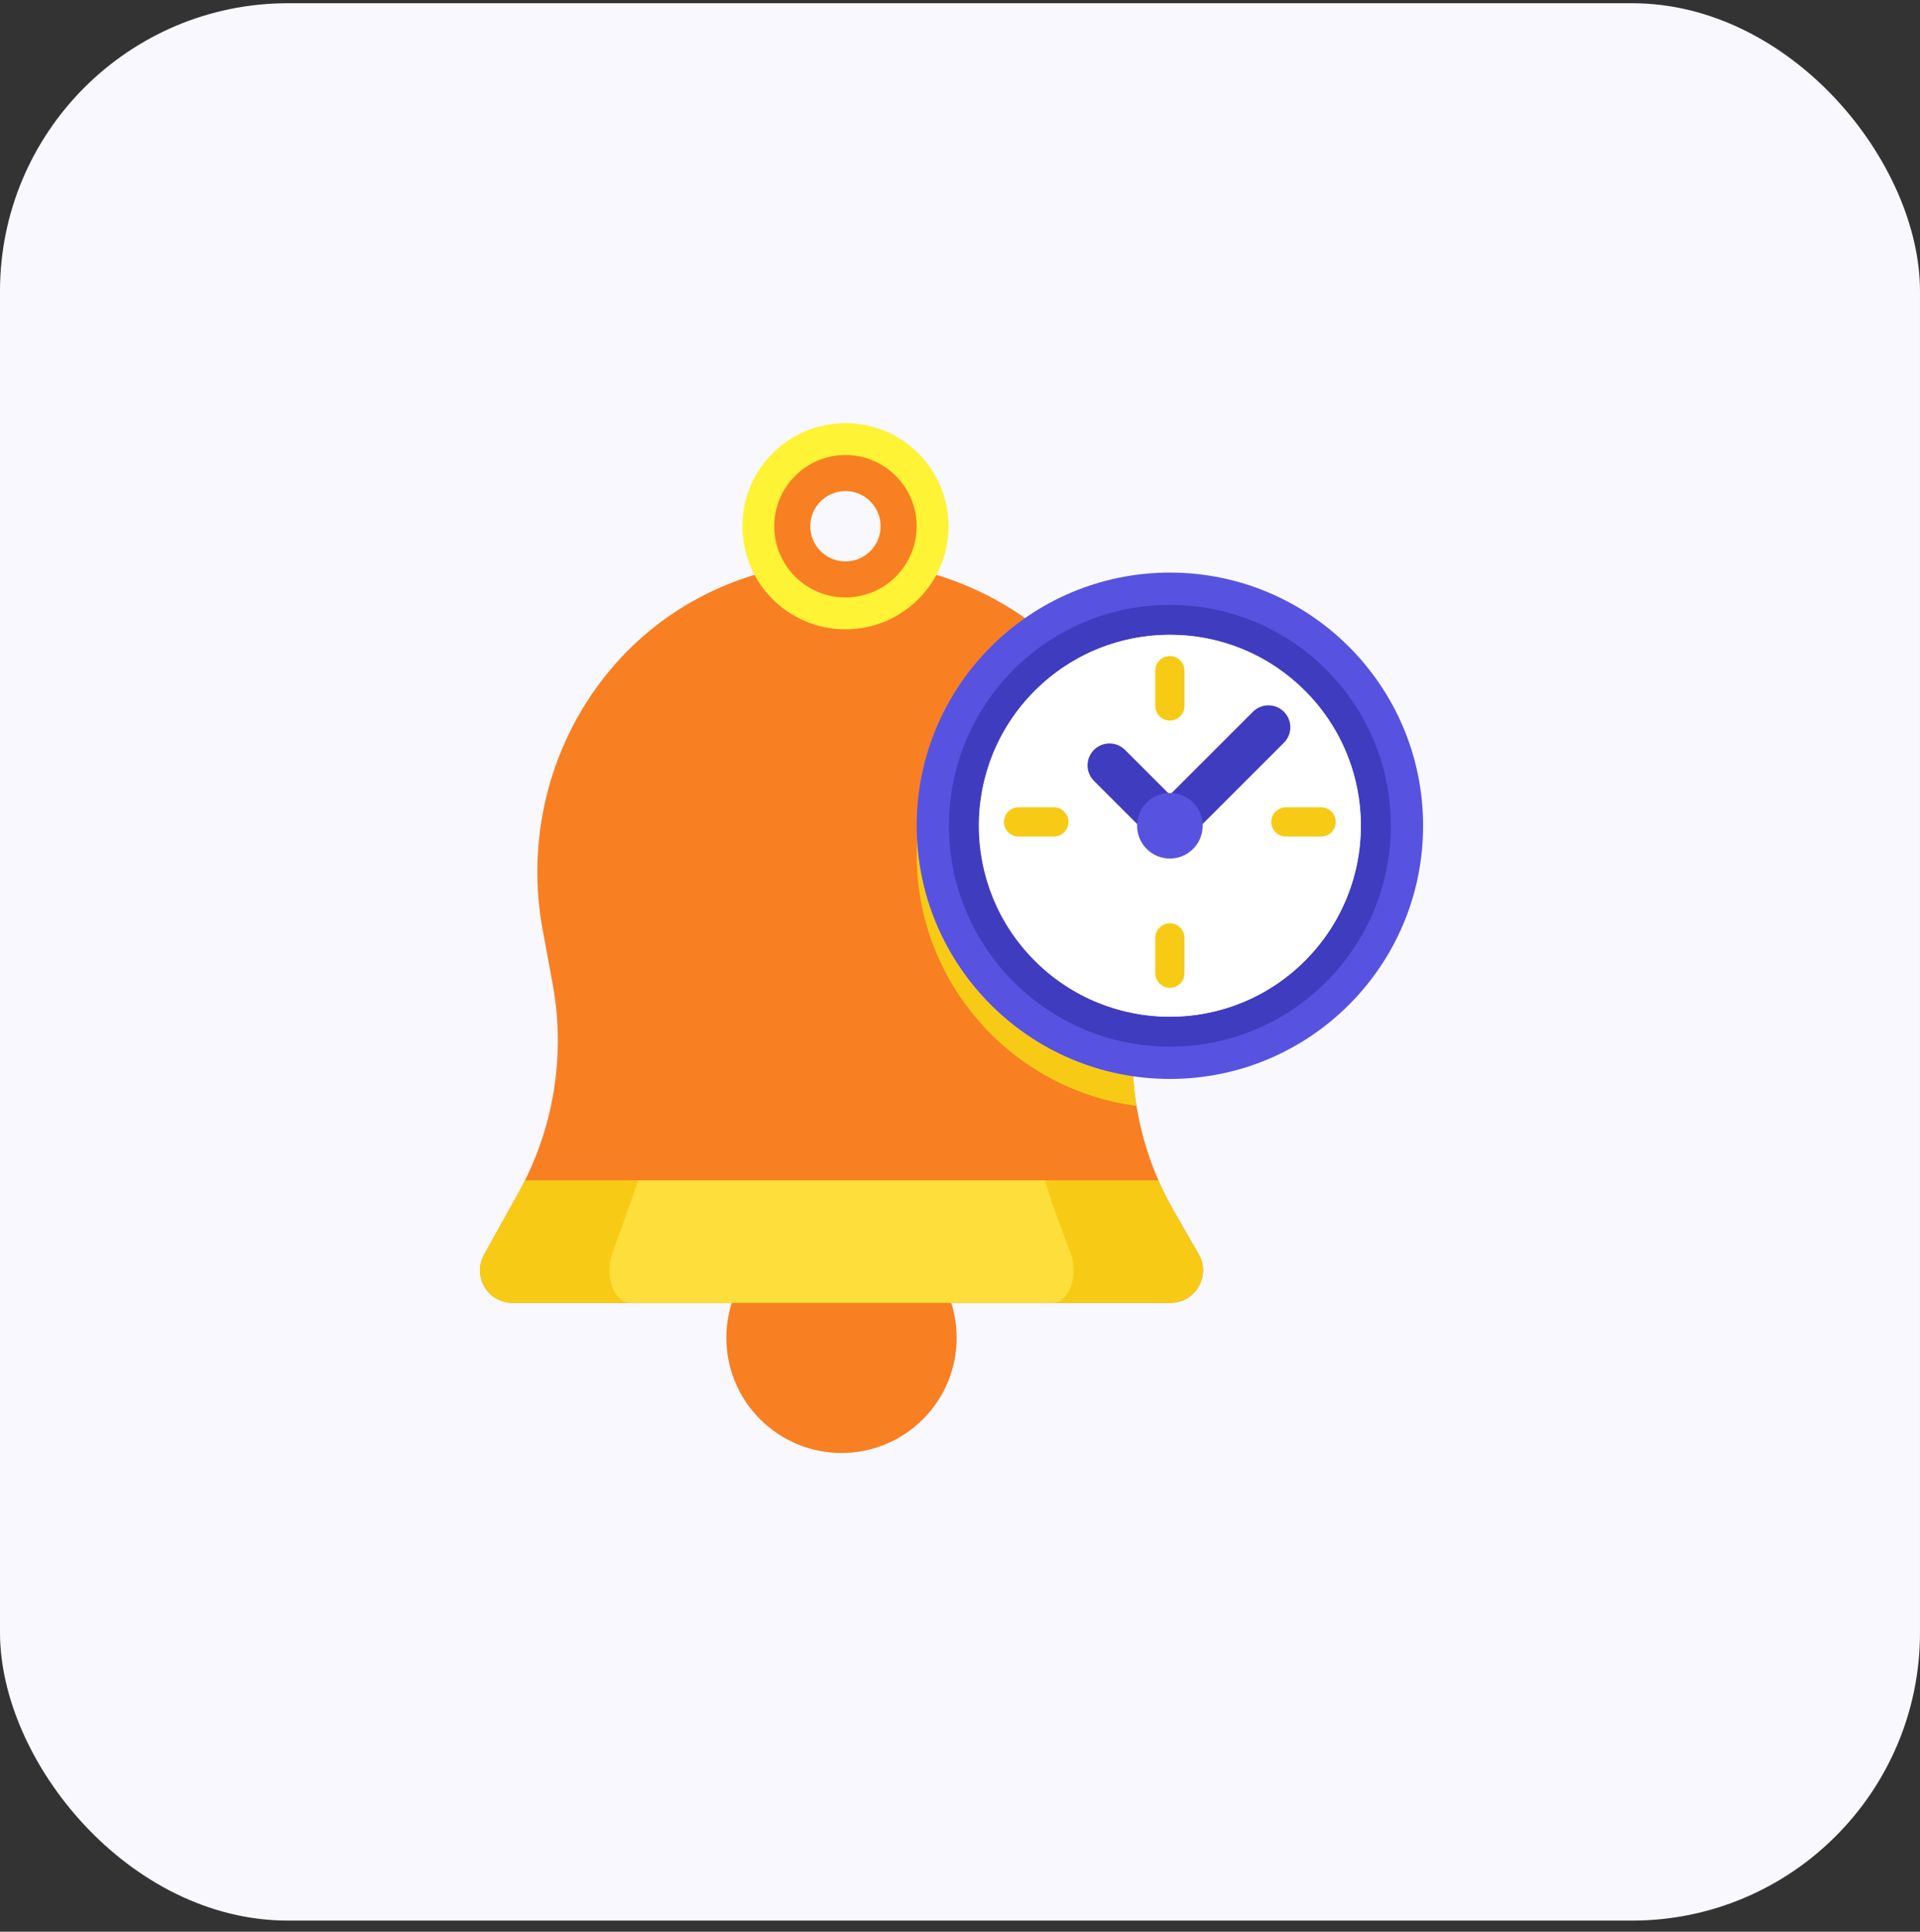 <svg xmlns="http://www.w3.org/2000/svg" width="160" height="161" viewBox="0 0 160 161" fill="none"><rect x="0" y="0" width="160" height="161" fill="#333333" stroke="none"/><rect y="0.269" width="159.999" height="159.805" rx="24" fill="#F8F8FE"></rect><path d="M99.888 104.532L97.846 100.98C94.815 95.709 93.713 89.546 94.73 83.55L95.842 76.99C97.29 68.453 94.535 59.634 88.185 53.747C83.532 49.432 77.302 46.794 70.455 46.794C66.494 46.794 62.738 47.678 59.375 49.258C48.777 54.238 43.096 65.969 45.221 77.485L46.049 81.979C47.151 87.954 46.141 94.126 43.193 99.437L40.344 104.568C39.343 106.372 40.647 108.588 42.71 108.588H97.541C99.623 108.587 100.926 106.336 99.888 104.532Z" fill="#F97F23"></path><path d="M76.912 118.288C80.66 114.54 80.66 108.464 76.912 104.716C73.164 100.969 67.088 100.969 63.34 104.716C59.593 108.464 59.593 114.54 63.34 118.288C67.088 122.036 73.164 122.036 76.912 118.288Z" fill="#F97F23"></path><path d="M70.455 35.269C65.71 35.269 61.863 39.115 61.863 43.86C61.863 48.605 65.71 52.452 70.455 52.452C75.2 52.452 79.046 48.605 79.046 43.86C79.046 39.115 75.2 35.269 70.455 35.269ZM70.455 46.794C68.834 46.794 67.52 45.48 67.52 43.86C67.52 42.24 68.834 40.926 70.455 40.926C72.075 40.926 73.389 42.24 73.389 43.86C73.389 45.48 72.076 46.794 70.455 46.794Z" fill="#FFF335"></path><path d="M70.455 37.926C67.178 37.926 64.522 40.583 64.522 43.86C64.522 47.137 67.178 49.793 70.455 49.793C73.732 49.793 76.389 47.137 76.389 43.86C76.389 40.583 73.732 37.926 70.455 37.926ZM70.455 46.794C68.834 46.794 67.521 45.48 67.521 43.86C67.521 42.24 68.835 40.926 70.455 40.926C72.075 40.926 73.389 42.24 73.389 43.86C73.389 45.48 72.076 46.794 70.455 46.794Z" fill="#F97F23"></path><path d="M43.193 99.437L40.344 104.567C39.343 106.371 40.647 108.587 42.71 108.587H97.541C99.623 108.587 100.925 106.336 99.888 104.532L97.845 100.98C97.359 100.134 96.922 99.264 96.536 98.377H43.75C43.572 98.734 43.387 99.087 43.193 99.437Z" fill="#F7CB15"></path><path d="M89.244 104.532L87.932 100.98C87.62 100.134 87.339 99.264 87.091 98.377H53.184C53.07 98.734 52.951 99.087 52.826 99.437L50.996 104.567C50.353 106.371 51.191 108.587 52.516 108.587H87.736C89.073 108.587 89.91 106.336 89.244 104.532Z" fill="#FEDE3A"></path><path d="M94.384 86.872C87.08 85.427 81.573 78.987 81.573 71.259C81.573 64.811 85.409 59.263 90.922 56.761C90.098 55.693 89.193 54.679 88.186 53.747C87.856 53.44 87.516 53.146 87.171 52.856C80.739 56.471 76.391 63.356 76.391 71.259C76.391 81.971 84.374 90.812 94.714 92.172C94.426 90.426 94.312 88.65 94.384 86.872Z" fill="#F7CB15"></path><path d="M97.492 47.723C85.838 47.723 76.391 57.171 76.391 68.824C76.391 80.478 85.838 89.925 97.492 89.925C109.145 89.925 118.592 80.478 118.592 68.824C118.592 57.17 109.145 47.723 97.492 47.723ZM97.492 84.742C88.7 84.742 81.573 77.616 81.573 68.824C81.573 60.033 88.7 52.906 97.492 52.906C106.283 52.906 113.41 60.032 113.41 68.824C113.41 77.615 106.283 84.742 97.492 84.742Z" fill="#5753E0"></path><path d="M97.492 50.413C87.323 50.413 79.08 58.656 79.08 68.824C79.08 78.992 87.323 87.236 97.492 87.236C107.66 87.236 115.903 78.992 115.903 68.824C115.903 58.656 107.66 50.413 97.492 50.413ZM97.492 84.742C88.7 84.742 81.573 77.616 81.573 68.824C81.573 60.033 88.7 52.906 97.492 52.906C106.283 52.906 113.41 60.032 113.41 68.824C113.41 77.615 106.283 84.742 97.492 84.742Z" fill="#403CC0"></path><path d="M108.744 80.08C114.96 73.864 114.96 63.785 108.744 57.569C102.527 51.352 92.449 51.352 86.232 57.569C80.016 63.785 80.016 73.864 86.232 80.08C92.449 86.296 102.527 86.296 108.744 80.08Z" fill="white"></path><path d="M97.49 70.65C97.022 70.65 96.555 70.472 96.198 70.116L91.164 65.082C90.451 64.368 90.451 63.212 91.164 62.498C91.878 61.785 93.033 61.785 93.747 62.498L97.49 66.241L104.41 59.322C105.123 58.608 106.279 58.608 106.993 59.322C107.706 60.035 107.706 61.191 106.993 61.904L98.782 70.115C98.424 70.472 97.957 70.65 97.49 70.65Z" fill="#403CC0"></path><path d="M97.49 71.556C95.981 71.556 94.758 70.333 94.758 68.824C94.758 67.314 95.981 66.091 97.49 66.091C99 66.091 100.223 67.314 100.223 68.824C100.223 70.333 99 71.556 97.49 71.556Z" fill="#5753E0"></path><path d="M97.491 60.056C96.818 60.056 96.273 59.511 96.273 58.838V55.895C96.273 55.223 96.818 54.678 97.491 54.678C98.163 54.678 98.709 55.223 98.709 55.895V58.838C98.709 59.511 98.164 60.056 97.491 60.056Z" fill="#F7CB15"></path><path d="M97.491 82.331C96.818 82.331 96.273 81.786 96.273 81.113V78.171C96.273 77.498 96.818 76.953 97.491 76.953C98.163 76.953 98.709 77.498 98.709 78.171V81.113C98.709 81.786 98.164 82.331 97.491 82.331Z" fill="#F7CB15"></path><path d="M105.938 68.504C105.938 67.832 106.482 67.286 107.155 67.286H110.098C110.771 67.286 111.316 67.832 111.316 68.504C111.316 69.177 110.771 69.722 110.098 69.722H107.155C106.483 69.722 105.938 69.177 105.938 68.504Z" fill="#F7CB15"></path><path d="M83.662 68.504C83.662 67.832 84.208 67.286 84.88 67.286H87.823C88.495 67.286 89.04 67.832 89.04 68.504C89.04 69.177 88.495 69.722 87.823 69.722H84.88C84.207 69.722 83.662 69.177 83.662 68.504Z" fill="#F7CB15"></path></svg>